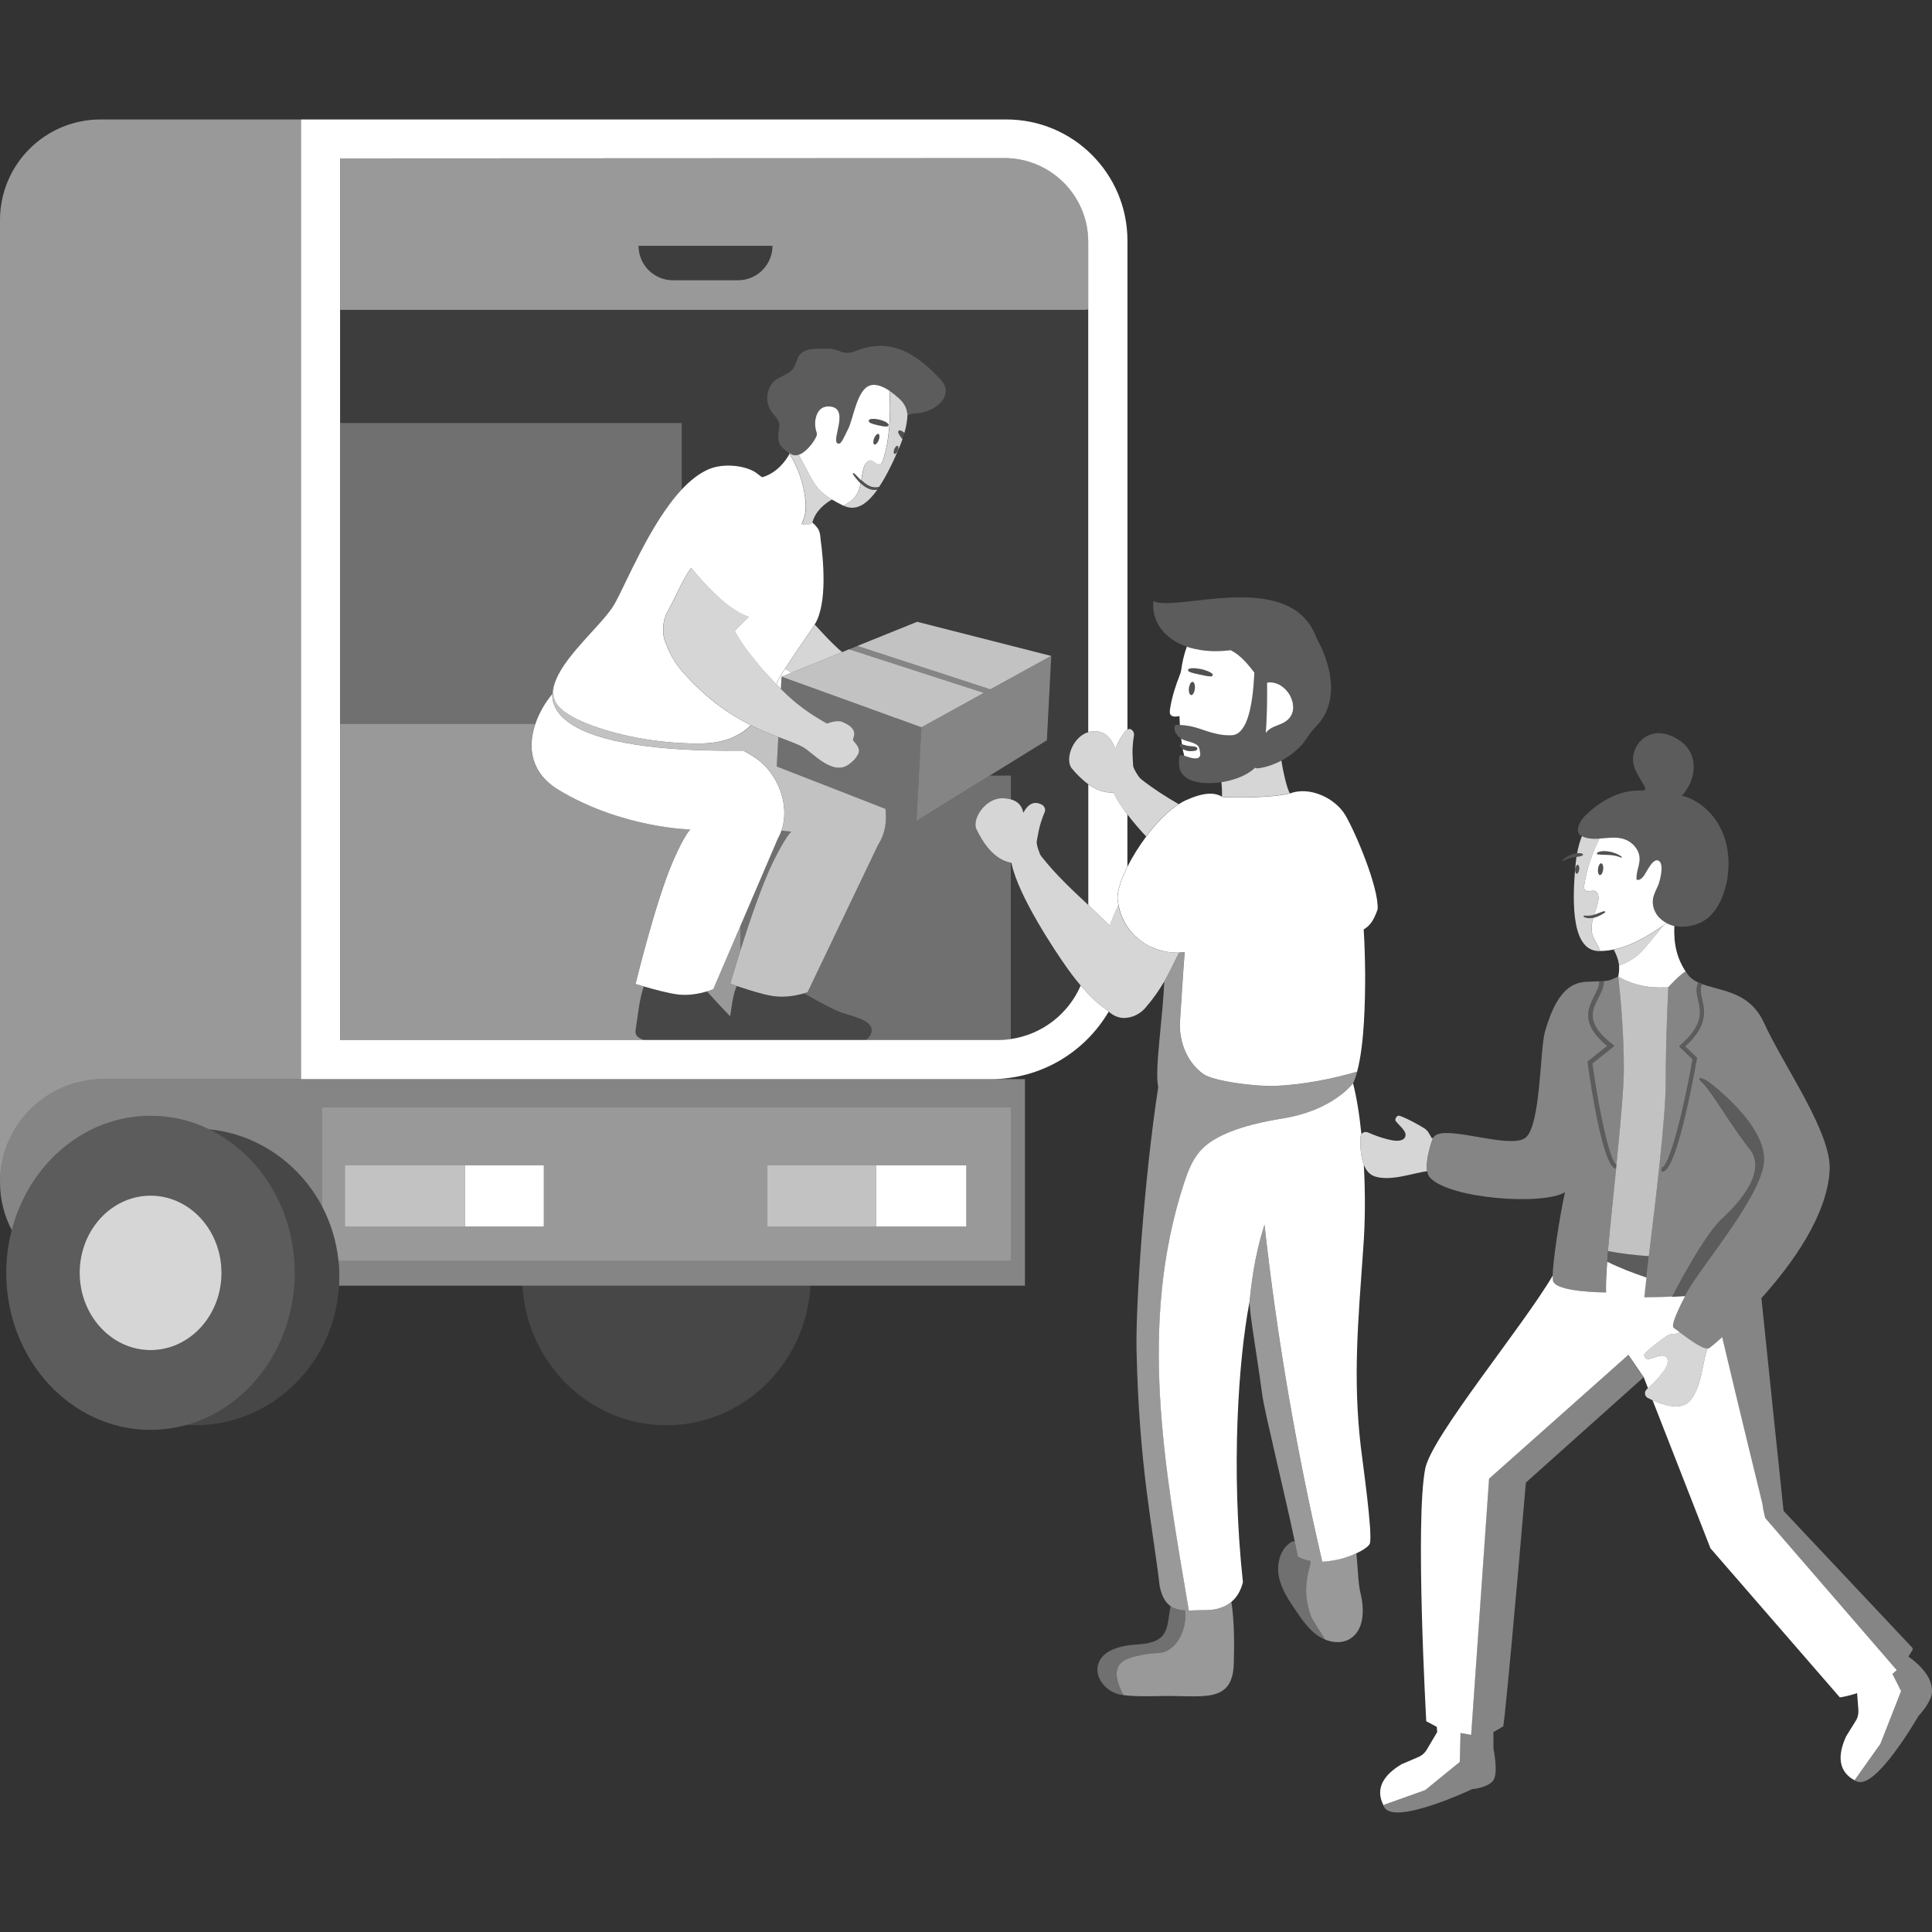 <svg viewBox="0 0 300 300" xmlns="http://www.w3.org/2000/svg"><rect x="0" y="0" width="300" height="300" fill="#333333" stroke="none"/><g fill="#fff"><path d="m 125.85 199.64 c -.68 12.08 -10.43 21.67 -22.36 21.67 s -21.67 -9.59 -22.36 -21.67 h 44.71 z" opacity=".1"/><path d="m 175.07 37.37 v 75.91 c -.17 .09 -.33 .25 -.45 .39 -.26 .33 -.49 .71 -.71 1.1 -.02 .03 -.04 .07 -.06 .1 -.1 .19 -.19 .39 -.29 .59 -.02 .04 -.04 .08 -.05 .11 -.1 .23 -.19 .45 -.29 .67 -.07 .2 -.81 -3.34 -4.07 -2.6 -.06 .01 -.12 .03 -.17 .05 v -76.13 c 0 -7.19 -5.83 -13.01 -13.01 -13.01 l -103.16 .05 v 136.89 h 102.1 c .7 0 1.37 -.05 2.03 -.15 4.89 -.69 8.97 -3.92 10.87 -8.3 1.15 1.34 2.63 2.86 4.12 3.82 .07 .07 .14 .15 .23 .21 v .01 c -3.68 6.28 -10.49 10.49 -18.29 10.49 h -107.13 v -149.02 h 109.53 c 10.39 0 18.8 8.43 18.8 18.81 z"/><path d="m 175.07 134.54 c -1.14 2.28 -1.77 4.35 -1.48 5.52 .02 .17 .05 .34 .08 .5 -.47 .95 -.93 2.02 -1.36 3.16 -.85 -.85 -1.68 -1.62 -2.38 -2.3 -.32 -.3 -.62 -.59 -.94 -.89 v -18.75 c 1.12 .81 2.43 1.37 3.85 1.28 .04 0 .06 .04 .09 .06 .48 1.03 1.24 2.17 2.13 3.35 v 8.08 z"/><path d="m 166.43 119.32 c .66 .8 1.54 1.73 2.56 2.45 v 18.75 c -2.5 -2.35 -4.95 -4.6 -7.21 -7.46 -.09 -.12 -.18 -.26 -.27 -.4 -.18 -.52 -.48 -1.14 -.53 -1.93 .19 -.95 .3 -2.4 1.26 -4.66 .16 -.39 -.04 -.88 -.4 -1.09 -1.77 -1.04 -2.72 .87 -2.91 1.2 -.1 .14 .01 -1.51 -1.97 -2.06 v -3.69 h -3.27 l 8.87 -5.49 .68 -13.1 -.03 .01 -20.81 -5.3 -9.27 3.75 -.87 .36 -.41 .16 h -.01 l -1.07 .44 c -.03 -.02 -.06 -.04 -.09 -.07 -1.56 -1.34 -2.77 -2.69 -4.16 -4.2 2.05 -3.21 1.34 -10.24 .94 -13.17 -.02 -.46 -.08 -.86 -.18 -1.19 -.01 -.03 -.02 -.06 -.03 -.1 -.06 -.17 -.13 -.33 -.21 -.45 -.54 -.74 -.84 -.89 -.86 -.91 h -.01 l -.04 .04 c .01 -.04 .02 -.07 .02 -.1 .49 -1.86 2.06 -3 3.05 -3.56 .47 .28 1 .57 1.63 .88 .01 .01 .03 .01 .04 .02 .05 .03 .1 .04 .15 .06 0 0 -.01 0 -.01 .01 1.87 .9 3.6 -.21 5.21 -2.49 .1 -.13 .2 -.29 .3 -.44 1.14 -1.71 2.23 -3.96 3.28 -6.48 .12 -.31 .23 -.61 .34 -.91 .11 -.34 .21 -.66 .31 -.98 .29 -1 .44 -1.94 .48 -2.82 0 .01 .01 .03 .01 .04 .46 -.16 .78 -.26 .92 -.26 3.72 -.16 6.31 -2.95 4.28 -5.2 -4.94 -5.46 -9.01 -6.19 -13.23 -4.55 -2.32 .9 -2.27 -.46 -4.8 -.33 -1.54 .06 -3.03 -.23 -4.12 1.16 -.95 2.6 -.91 2.23 -3.37 3.55 -1.57 1.06 -1.96 3.44 -.83 5.06 .45 .63 1.12 1.21 1.23 1.95 -.04 1.21 -.57 2.59 .45 3.63 .13 .13 .35 .31 .6 .5 .14 .1 .29 .2 .44 .32 .04 .06 .08 .13 .11 .19 -.64 1.13 -2 2.98 -4.26 3.63 l -.41 -.3 c -.32 -.24 -.59 -.44 -.59 -.45 -1.61 -1.06 -4.94 -1.51 -7.32 -.49 -1.47 .63 -2.87 1.75 -4.18 3.16 v -10.35 h -53.04 v -17.58 h 115.66 c .28 0 .51 -.06 .51 -.13 v 65.71 c -2.43 .71 -3.7 4.25 -2.56 5.63 z" opacity=".05"/><path d="m 122.91 104.45 l -1.56 .63 v .02 l -.1 1.88 c -.24 -.24 -.46 -.47 -.69 -.72 .09 -.21 .18 -.43 .28 -.64 .17 -.35 .57 -.98 1.06 -1.77 .28 .17 .55 .33 .82 .48 .07 .04 .14 .08 .2 .11 z"/><path d="m 167.83 153.03 c -1.9 4.38 -5.98 7.61 -10.87 8.3 v -27.39 c .01 0 .03 .01 .04 .01 .04 0 .05 .05 .08 .08 1.03 5.1 6.9 13.83 8.59 16.21 .17 .25 1 1.42 2.15 2.79 z" opacity=".05"/><path d="m 155.98 24.55 l -103.16 .05 v 23.51 h 115.66 c .28 0 .51 -.06 .51 -.13 v -10.42 c 0 -7.19 -5.83 -13.01 -13.01 -13.01 z m -41.38 18.97 h -10.1 c -1.48 0 -2.82 -.6 -3.79 -1.57 -.96 -.97 -1.56 -2.3 -1.56 -3.78 h 20.8 c 0 2.95 -2.4 5.35 -5.35 5.35 z" opacity=".5"/><path d="m 46.74 18.55 v 149.01 h -30.71 c -8.72 .01 -15.79 6.95 -16.02 15.61 -.01 -.11 -.01 -.23 -.01 -.34 v -148.66 c 0 -8.62 6.99 -15.62 15.61 -15.62 z" opacity=".5"/><path d="m 151.66 128.82 c .95 1.94 2.64 4.63 5.3 5.13 v 27.39 c -.66 .1 -1.34 .15 -2.03 .15 h -20.55 c .33 -.17 .57 -.39 .72 -.66 1.23 -2.28 -2.41 -2.88 -4.43 -3.59 -1.1 -.37 -3.41 -1.61 -5.28 -2.68 -.18 -.1 -.37 -.2 -.55 -.31 .37 -.11 .58 -.19 .58 -.19 l 11 -22.99 c 1.01 -1.61 1.32 -3.55 1.07 -5.48 l 4.83 1.88 11.38 -7.04 h 3.27 v 3.69 c -.36 -.1 -.79 -.16 -1.31 -.17 -2.62 -.03 -4.8 3.23 -3.99 4.87 z" opacity=".3"/><path d="m 122.86 129.13 s -.85 .67 -2.84 4.73 c -1.73 3.54 -3.69 9.36 -5.03 13.6 v -3.77 l 5.8 -13.52 c .23 -.39 .41 -.8 .54 -1.21 .97 .13 1.52 .16 1.52 .16 z" opacity=".3"/><path d="m 107.18 128.8 s -.83 .7 -2.65 4.84 c -2.73 6.2 -5.85 19.15 -5.85 19.15 s .52 .16 1.3 .39 c -.7 1.71 -1.02 5.24 -1.27 6.66 -.15 .87 .2 1.25 1.27 1.65 h -47.16 v -49.09 h 30.3 c -1.24 3.61 -.78 7.61 3.62 10.25 9.87 5.93 20.44 6.14 20.44 6.14 z" opacity=".5"/><path d="m 114.99 147.47 c -.96 3.05 -1.6 5.3 -1.6 5.3 s .4 .14 1.01 .35 c -.12 .24 -.23 .52 -.32 .86 -.3 1 -.49 2.39 -.7 3.83 -1.2 -1.22 -2.73 -2.9 -3.61 -3.87 .6 -.18 .96 -.34 .96 -.34 l 4.25 -9.9 v 3.77 z" opacity=".5"/><path d="m 105.86 65.69 v 10.35 c -4.96 5.32 -8.7 14.81 -10.49 17.88 -1.71 2.93 -7.45 7.66 -9.02 11.68 -.01 .01 -.01 .03 -.02 .04 s -.02 .03 -.03 .05 c -.03 .05 -.07 .12 -.11 .23 -.01 .01 -.01 .02 -.02 .03 -.01 .04 -.03 .08 -.05 .12 -.01 .03 -.02 .05 -.03 .08 -.03 .08 -.07 .17 -.1 .28 -.01 .02 -.01 .04 -.02 .06 -.01 .03 -.02 .05 -.02 .07 -.03 .09 -.05 .18 -.07 .29 -.01 .03 -.02 .06 -.02 .09 -.02 .05 -.03 .09 -.03 .14 -.01 .06 -.03 .13 -.03 .2 -.02 .15 -.04 .3 -.04 .46 -1.09 1.34 -2.05 2.95 -2.63 4.66 h -30.3 v -46.72 h 53.04 z" opacity=".3"/><path d="m 159.15 167.57 v 32.07 h -106.5 c .03 -.45 .04 -.9 .04 -1.36 0 -.84 -.04 -1.67 -.13 -2.48 h 104.4 v -23.9 h -106.93 v 15.47 c -.9 -1.73 -2.01 -3.31 -3.29 -4.73 -3.64 -4.03 -8.64 -6.73 -14.26 -7.28 -2.78 -1.36 -5.86 -2.1 -9.1 -2.1 -9.05 0 -16.84 5.84 -20.38 14.26 -.47 1.12 -.87 2.29 -1.17 3.5 -1.16 -2.22 -1.83 -4.74 -1.83 -7.42 0 -.14 0 -.29 .01 -.43 .22 -8.66 7.3 -15.61 16.01 -15.61 h 143.13 z" opacity=".4"/><path d="m 50.03 171.9 v 15.47 c 1.34 2.55 2.22 5.4 2.53 8.43 h 104.4 v -23.9 z m 34.42 18.55 h -30.9 v -9.49 h 30.9 z m 65.62 0 h -30.91 v -9.49 h 30.91 z" opacity=".5"/><path d="m 72.19 180.96 h 12.26 v 9.49 h -12.26 z"/><path d="m 53.55 180.96 h 18.64 v 9.49 h -18.64 z" opacity=".7"/><path d="m 119.16 180.96 h 16.91 v 9.49 h -16.91 z" opacity=".7"/><path d="m 136.07 180.96 h 13.99 v 9.49 h -13.99 z"/><path d="m 52.69 198.28 c 0 .46 -.01 .91 -.04 1.36 -.69 12.08 -10.43 21.67 -22.36 21.67 -.45 0 -.9 -.01 -1.34 -.04 9.1 -2.54 15.96 -11.14 16.74 -21.63 .06 -.65 .08 -1.32 .08 -1.99 0 -3.16 -.55 -6.17 -1.55 -8.93 -2.15 -5.95 -6.39 -10.77 -11.75 -13.36 5.62 .55 10.62 3.25 14.26 7.28 1.28 1.42 2.39 3 3.29 4.73 1.34 2.55 2.22 5.4 2.53 8.43 .09 .82 .13 1.64 .13 2.48 z" opacity=".1"/><path d="m 44.22 188.72 c -2.15 -5.95 -6.39 -10.77 -11.75 -13.36 -2.78 -1.36 -5.86 -2.1 -9.1 -2.1 -9.05 0 -16.84 5.84 -20.38 14.26 -.47 1.12 -.87 2.29 -1.17 3.5 v .01 c -.55 2.1 -.85 4.32 -.85 6.62 0 13.47 10.03 24.38 22.4 24.38 1.92 0 3.79 -.27 5.58 -.76 9.1 -2.54 15.96 -11.14 16.74 -21.63 .06 -.65 .08 -1.32 .08 -1.99 0 -3.16 -.55 -6.17 -1.55 -8.93 z m -9.99 10.92 c -.87 5.67 -5.39 10 -10.86 10 -5.58 0 -10.19 -4.54 -10.91 -10.4 -.07 -.52 -.1 -1.05 -.1 -1.59 0 -3.54 1.41 -6.73 3.66 -8.93 1.95 -1.9 4.54 -3.06 7.35 -3.06 s 5.4 1.16 7.35 3.06 c 2.25 2.2 3.66 5.38 3.66 8.93 0 .67 -.05 1.34 -.15 1.99 z" opacity=".2"/><path d="m 34.39 197.65 c 0 .67 -.05 1.34 -.15 1.99 -.87 5.67 -5.39 10 -10.86 10 -5.58 0 -10.19 -4.54 -10.91 -10.4 -.07 -.52 -.1 -1.05 -.1 -1.59 0 -3.54 1.41 -6.73 3.66 -8.93 1.95 -1.9 4.54 -3.06 7.35 -3.06 s 5.4 1.16 7.35 3.06 c 2.25 2.2 3.66 5.38 3.66 8.93 z" opacity=".8"/><path d="m 119.95 38.16 c 0 2.95 -2.4 5.35 -5.35 5.35 h -10.1 c -1.48 0 -2.82 -.6 -3.79 -1.57 -.96 -.97 -1.56 -2.3 -1.56 -3.78 z" opacity=".05"/><path d="m 136.41 131.07 l -11 22.99 s -.21 .08 -.58 .19 c -.94 .28 -2.88 .72 -4.87 .41 -1.33 -.2 -3.49 -.87 -4.96 -1.36 -.21 -.07 -.42 -.13 -.59 -.19 -.61 -.2 -1.01 -.35 -1.01 -.35 s .64 -2.25 1.6 -5.3 c 1.34 -4.25 3.3 -10.06 5.03 -13.6 1.99 -4.06 2.84 -4.73 2.84 -4.73 s -.55 -.03 -1.52 -.16 c .96 -2.75 .32 -6.02 -1.36 -8.54 -.78 -1.2 -1.79 -2.22 -2.96 -2.94 -.47 -.29 -1 -.6 -1.57 -.94 h -.45 c -6.88 .07 -12.17 -.29 -16.24 -.92 -5.03 -.77 -8.17 -1.94 -10.1 -3.23 -2.4 -1.58 -2.95 -3.33 -2.9 -4.66 0 -.16 .02 -.31 .04 -.46 0 -.07 .02 -.14 .03 -.2 0 -.05 .01 -.09 .03 -.14 0 -.03 .01 -.06 .02 -.09 .02 -.1 .04 -.19 .07 -.29 0 -.02 .01 -.04 .02 -.07 .01 -.02 .01 -.04 .02 -.06 .03 -.1 .07 -.19 .1 -.28 .01 -.03 .02 -.05 .03 -.08 .02 -.04 .04 -.08 .05 -.12 .01 -.01 .01 -.02 .02 -.03 .04 -.1 .08 -.17 .11 -.23 .01 -.02 .02 -.04 .03 -.05 -.26 .64 -.39 1.27 -.39 1.86 0 .6 .14 1.17 .47 1.71 .67 1.1 2.43 2.23 4.86 3.2 2.09 .85 4.7 1.59 7.53 2.13 3.17 .6 6.62 .95 10 .92 1.34 -.02 2.59 -.17 3.76 -.51 .56 -.16 1.1 -.37 1.62 -.63 .28 -.12 .54 -.27 .81 -.44 .57 -.34 1.11 -.76 1.62 -1.25 1.55 .77 2.98 1.34 4.24 1.81 l -.25 4.58 3.65 1.42 13.23 5.16 c .25 1.93 -.06 3.87 -1.07 5.48 h .01 z" opacity=".7"/><path d="m 135.09 160.83 c -.14 .28 -.39 .49 -.72 .66 h -34.4 c -1.06 -.41 -1.42 -.79 -1.27 -1.65 .25 -1.42 .57 -4.95 1.27 -6.66 1.49 .43 3.91 1.08 5.34 1.25 .83 .09 1.63 .06 2.37 -.04 .83 -.1 1.55 -.29 2.09 -.45 .88 .97 2.41 2.66 3.61 3.87 .2 -1.44 .4 -2.83 .7 -3.83 .09 -.34 .19 -.62 .32 -.86 .17 .06 .38 .12 .59 .19 1.47 .49 3.64 1.15 4.96 1.36 1.99 .31 3.93 -.13 4.87 -.41 .18 .1 .37 .2 .55 .31 1.87 1.06 4.18 2.31 5.28 2.68 2.02 .71 5.66 1.31 4.43 3.59 z" opacity=".1"/><path d="m 121.34 128.97 c -.13 .41 -.32 .82 -.54 1.21 l -5.8 13.52 -4.25 9.9 s -.36 .15 -.96 .34 c -.54 .16 -1.27 .35 -2.09 .45 -.74 .1 -1.54 .13 -2.37 .04 -1.43 -.16 -3.85 -.82 -5.34 -1.25 -.78 -.23 -1.3 -.39 -1.3 -.39 s 3.13 -12.95 5.85 -19.15 c 1.82 -4.15 2.65 -4.84 2.65 -4.84 s -10.57 -.2 -20.44 -6.14 c -4.39 -2.65 -4.85 -6.65 -3.62 -10.25 .57 -1.71 1.53 -3.32 2.63 -4.66 -.05 1.33 .5 3.07 2.9 4.66 1.93 1.29 5.08 2.46 10.1 3.23 4.07 .63 9.36 .99 16.24 .92 h .45 c .57 .34 1.1 .65 1.57 .94 1.17 .73 2.19 1.75 2.96 2.94 1.68 2.52 2.32 5.79 1.36 8.54 z"/><path d="m 130.77 101.26 l -7.86 3.19 c -.06 -.03 -.13 -.07 -.2 -.11 -.27 -.15 -.54 -.31 -.82 -.48 1.7 -2.63 4.62 -6.84 4.64 -6.86 1.39 1.51 2.59 2.86 4.16 4.2 .03 .03 .06 .05 .09 .07 z" opacity=".8"/><path d="m 136.23 76.04 c -1.61 2.28 -3.34 3.39 -5.21 2.49 0 -.01 .01 -.01 .01 -.01 .51 -.36 1.08 -.66 1.52 -1.09 .15 -.16 .29 -.34 .41 -.52 .32 -.49 .52 -1.06 .65 -1.63 .02 -.08 .03 -.15 .04 -.23 .26 .24 .53 .46 .84 .64 .21 .12 .44 .23 .68 .3 .25 .07 .5 .1 .76 .09 .07 0 .14 -.02 .22 -.03 .03 0 .05 0 .08 -.01 z" opacity=".8"/><path d="m 140.88 64.17 c -.11 -.63 -.25 -1.34 -1.22 -2.25 -.5 -.46 -1.01 -.87 -1.53 -1.23 .25 3.33 .03 7.72 -.98 10.66 -.08 .23 -.22 .63 -.5 .68 -.81 .14 -1.11 -1.1 -2 -.3 -.32 .29 -.47 .72 -.58 1.13 -.13 .55 -.21 1.12 -.32 1.69 .3 .29 .61 .54 .95 .75 .38 .23 .8 .37 1.23 .37 .16 0 .34 -.02 .51 -.06 .03 -.01 .05 -.01 .08 -.02 1.14 -1.71 2.23 -3.96 3.28 -6.48 .12 -.31 .23 -.61 .34 -.91 -.02 -.01 -.03 -.03 -.04 -.05 -.07 -.09 -.15 -.18 -.22 -.28 -.14 -.19 -.29 -.41 -.4 -.66 -.06 -.15 .01 -.32 .16 -.37 .07 -.03 .14 -.03 .2 0 .21 .08 .39 .2 .55 .34 .02 .01 .04 .02 .05 .04 .29 -1 .44 -1.94 .48 -2.82 -.01 -.08 -.03 -.16 -.04 -.25 z m -1.39 5.52 c -.02 .08 -.04 .17 -.08 .27 -.04 .11 -.1 .2 -.16 .29 -.12 .17 -.26 .27 -.36 .23 -.15 -.06 -.16 -.39 -.02 -.73 .13 -.35 .37 -.57 .52 -.52 .1 .05 .14 .24 .1 .47 z" opacity=".8"/><path d="m 138.14 60.69 c -1.23 -.82 -2.45 -1.23 -3.4 -.68 -1.75 1 -2.29 5.14 -3.05 6.61 -.54 1.05 -1.02 2.26 -1.4 2.27 -1.68 .06 2.09 -5.77 -1.68 -5.78 -1.02 0 -1.54 .63 -1.82 1.38 -.29 .8 -.29 1.69 -.03 2.52 .03 .1 .06 .21 .08 .32 .12 .51 -1.38 2.78 -2.8 3.29 .01 .01 .01 .02 .02 .04 .36 .76 .78 1.47 1.17 2.21 .83 1.53 1.28 2.59 2.5 3.66 .39 .34 .87 .68 1.46 1.04 .47 .28 1 .57 1.63 .88 .01 .01 .03 .01 .04 .02 .05 .03 .1 .04 .15 .06 .51 -.36 1.08 -.66 1.52 -1.09 .15 -.16 .29 -.34 .41 -.52 .32 -.49 .52 -1.06 .65 -1.63 .02 -.08 .03 -.15 .04 -.23 -.09 -.09 -.19 -.18 -.29 -.29 -.16 -.17 -.32 -.36 -.46 -.54 -.15 -.18 -.29 -.4 -.41 -.56 l -.01 -.01 c -.04 -.05 -.03 -.13 .02 -.17 .05 -.03 .11 -.03 .15 .01 .19 .16 .35 .34 .51 .5 .15 .17 .32 .34 .48 .49 .03 .03 .07 .06 .1 .09 .1 -.56 .18 -1.13 .32 -1.69 .11 -.42 .27 -.85 .58 -1.13 .89 -.81 1.2 .44 2 .3 .28 -.05 .42 -.46 .5 -.68 1.01 -2.94 1.23 -7.33 .98 -10.66 z m -1.7 7.66 c -.17 .45 -.48 .75 -.67 .67 -.2 -.08 -.21 -.51 -.04 -.96 .18 -.45 .48 -.75 .68 -.67 .19 .08 .21 .51 .03 .96 z m 1.43 -2.19 c -.04 .03 -.09 .05 -.13 .06 h -.01 c -.13 .02 -.25 .01 -.37 0 -.11 -.01 -.24 -.02 -.35 -.05 -.23 -.04 -.45 -.08 -.66 -.13 -.22 -.05 -.44 -.11 -.66 -.17 s -.44 -.13 -.65 -.27 h -.01 c -.12 -.08 -.16 -.24 -.09 -.37 .04 -.06 .09 -.1 .15 -.12 .26 -.07 .5 -.08 .75 -.06 .25 .03 .49 .06 .73 .12 .25 .06 .47 .14 .71 .24 .11 .04 .23 .09 .33 .16 s .2 .14 .3 .25 c .09 .09 .09 .26 -.01 .35 z"/><path d="m 139.49 69.69 c -.02 .08 -.04 .17 -.08 .27 -.04 .11 -.1 .2 -.16 .29 -.12 .17 -.26 .27 -.36 .23 -.15 -.06 -.16 -.39 -.02 -.73 .13 -.35 .37 -.57 .52 -.52 .1 .05 .14 .24 .1 .47 z" opacity=".15"/><path d="m 136.44 68.35 c -.17 .45 -.48 .75 -.67 .67 -.2 -.08 -.21 -.51 -.04 -.96 .18 -.45 .48 -.75 .68 -.67 .19 .08 .21 .51 .03 .96 z" opacity=".15"/><path d="m 136.52 75.6 c -.09 .15 -.19 .31 -.3 .44 -.03 .01 -.05 .01 -.08 .01 -.07 .01 -.14 .03 -.22 .03 -.26 .01 -.51 -.02 -.76 -.09 s -.47 -.17 -.68 -.3 c -.31 -.18 -.58 -.41 -.84 -.64 -.09 -.09 -.19 -.18 -.29 -.29 -.16 -.17 -.32 -.36 -.46 -.54 -.15 -.18 -.29 -.4 -.41 -.56 l -.01 -.01 c -.04 -.05 -.03 -.13 .02 -.17 .05 -.03 .11 -.03 .15 .01 .19 .16 .35 .34 .51 .5 .15 .17 .32 .34 .48 .49 .03 .03 .07 .06 .1 .09 .3 .29 .61 .54 .95 .75 .38 .23 .8 .37 1.23 .37 .16 0 .34 -.02 .51 -.06 .03 -.01 .05 -.01 .08 -.02 z" opacity=".15"/><path d="m 137.87 66.17 c -.04 .03 -.09 .05 -.13 .06 h -.01 c -.13 .02 -.25 .01 -.37 0 -.11 -.01 -.24 -.02 -.35 -.05 -.23 -.04 -.45 -.08 -.66 -.13 -.22 -.05 -.44 -.11 -.66 -.17 s -.44 -.13 -.65 -.27 h -.01 c -.12 -.08 -.16 -.24 -.09 -.37 .04 -.06 .09 -.1 .15 -.12 .26 -.07 .5 -.08 .75 -.06 .25 .03 .49 .06 .73 .12 .25 .06 .47 .14 .71 .24 .11 .04 .23 .09 .33 .16 s .2 .14 .3 .25 c .09 .09 .09 .26 -.01 .35 z" opacity=".15"/><path d="m 140.44 67.23 c -.09 .32 -.19 .64 -.31 .98 -.02 -.01 -.03 -.03 -.04 -.05 -.07 -.09 -.15 -.18 -.22 -.28 -.14 -.19 -.29 -.41 -.4 -.66 -.06 -.15 .01 -.32 .16 -.37 .07 -.03 .14 -.03 .2 0 .21 .08 .39 .2 .55 .34 .02 .01 .04 .02 .05 .04 z" opacity=".15"/><path d="m 141.85 64.2 c -.14 0 -.46 .09 -.92 .26 0 -.01 -.01 -.03 -.01 -.04 -.01 -.08 -.03 -.16 -.04 -.25 -.11 -.63 -.25 -1.34 -1.22 -2.25 -.5 -.46 -1.01 -.87 -1.53 -1.23 -1.23 -.82 -2.45 -1.23 -3.4 -.68 -1.75 1 -2.29 5.14 -3.05 6.61 -.54 1.05 -1.02 2.26 -1.4 2.27 -1.68 .06 2.09 -5.77 -1.68 -5.78 -1.02 0 -1.54 .63 -1.82 1.38 -.29 .8 -.29 1.69 -.03 2.52 .03 .1 .06 .21 .08 .32 .12 .51 -1.38 2.78 -2.8 3.29 .01 .01 .01 .02 .02 .04 l -.03 -.04 c -.19 .07 -.39 .1 -.57 .09 -.16 0 -.33 -.04 -.48 -.11 -.06 -.04 -.11 -.07 -.17 -.11 -.04 -.02 -.08 -.05 -.13 -.08 s -.1 -.07 -.16 -.1 c -.15 -.11 -.3 -.22 -.44 -.32 -.26 -.19 -.47 -.37 -.6 -.5 -1.02 -1.03 -.49 -2.42 -.45 -3.63 -.1 -.75 -.78 -1.32 -1.23 -1.95 -1.13 -1.61 -.75 -3.99 .83 -5.06 2.46 -1.33 2.42 -.95 3.37 -3.55 1.08 -1.39 2.57 -1.1 4.12 -1.16 2.53 -.13 2.48 1.23 4.8 .33 4.22 -1.64 8.28 -.92 13.23 4.55 2.03 2.25 -.56 5.04 -4.28 5.2 z" opacity=".2"/><path d="m 129.2 77.56 c -.99 .56 -2.56 1.71 -3.05 3.56 0 .03 -.01 .06 -.02 .1 -.11 .09 -.46 .33 -1.11 .26 -.15 -.01 -.33 -.05 -.52 -.11 .17 -.4 .35 -.8 .46 -1.22 .26 -.99 .2 -2.02 .06 -3.03 -.31 -2.13 -1.01 -4.21 -2.07 -6.08 -.1 -.18 -.21 -.37 -.32 -.55 -.03 -.06 -.07 -.13 -.11 -.19 .06 .03 .11 .07 .16 .1 s .09 .06 .13 .08 c .06 .04 .11 .07 .17 .11 .15 .07 .32 .11 .48 .11 .18 .01 .38 -.02 .57 -.09 l .03 .04 c .36 .76 .78 1.47 1.17 2.21 .83 1.53 1.28 2.59 2.5 3.66 .39 .34 .87 .68 1.46 1.04 z" opacity=".8"/><path d="m 126.52 96.99 c -.02 .02 -2.94 4.24 -4.64 6.86 -.49 .79 -.89 1.42 -1.06 1.77 -.09 .21 -.18 .43 -.28 .64 -.55 -.58 -1.1 -1.19 -1.68 -1.82 l -.5 -.54 -.02 -.02 -.01 -.02 c -.03 -.03 -.07 -.08 -.13 -.15 l -.01 -.01 c -.07 -.09 -.17 -.21 -.29 -.35 l -.02 -.03 c -.03 -.04 -.07 -.08 -.1 -.13 h -.01 c -.11 -.14 -.23 -.29 -.35 -.44 -.45 -.55 -.97 -1.2 -1.34 -1.67 -.17 -.23 -.31 -.41 -.39 -.52 s -.14 -.21 -.21 -.33 c -.5 -.73 -.96 -1.47 -1.39 -2.23 .09 -.1 .19 -.21 .31 -.32 .47 -.51 .96 -1 1.47 -1.48 .13 -.13 .28 -.26 .42 -.39 -1.84 -.64 -3.75 -2.12 -5.37 -3.69 -1.53 -1.47 -2.83 -3.01 -3.59 -3.96 -.54 .75 -1.02 1.59 -1.48 2.47 -.06 .1 -.11 .21 -.17 .33 -.5 .99 -.96 1.98 -1.41 2.85 -.2 .35 -.39 .69 -.53 1.03 -.16 .27 -.3 .54 -.41 .85 -.27 .69 -.37 1.44 -.35 2.17 -.01 .86 .17 1.62 .51 2.27 l .03 .08 c .49 1.34 1.21 2.59 2.12 3.69 .07 .08 .13 .15 .2 .24 .05 .05 .1 .11 .14 .16 .24 .26 .46 .51 .68 .76 2.9 3.16 5.76 5.25 8.36 6.72 .53 .31 1.06 .58 1.57 .84 -.51 .49 -1.05 .91 -1.62 1.25 -.27 .17 -.53 .32 -.81 .44 -.52 .27 -1.06 .47 -1.62 .63 -1.16 .34 -2.42 .49 -3.76 .51 -3.38 .03 -6.83 -.32 -10 -.92 -2.83 -.54 -5.43 -1.29 -7.53 -2.13 -2.43 -.97 -4.19 -2.09 -4.86 -3.2 -.33 -.53 -.47 -1.1 -.47 -1.71 0 -.59 .13 -1.22 .39 -1.86 .01 -.01 .01 -.03 .02 -.04 1.57 -4.02 7.31 -8.75 9.02 -11.68 1.79 -3.07 5.53 -12.56 10.49 -17.88 1.31 -1.41 2.71 -2.52 4.18 -3.16 2.38 -1.02 5.71 -.57 7.32 .49 0 .01 .28 .21 .59 .45 l .41 .3 c 2.26 -.64 3.62 -2.49 4.26 -3.63 .1 .18 .21 .37 .32 .55 1.06 1.87 1.77 3.94 2.07 6.08 .14 1.01 .19 2.04 -.06 3.03 -.11 .42 -.29 .82 -.46 1.22 .19 .06 .37 .1 .52 .11 .65 .07 1 -.16 1.11 -.26 l .04 -.04 h .01 c .02 .02 .32 .17 .86 .91 .08 .12 .15 .28 .21 .45 .01 .04 .02 .07 .03 .1 .1 .33 .16 .73 .18 1.19 .4 2.92 1.11 9.96 -.94 13.17 z"/><path d="m 143.08 112.93 l -.4 7.51 -.37 7.04 -4.83 -1.88 -13.23 -5.16 -3.65 -1.42 .25 -4.58 c .19 .07 .39 .14 .57 .22 1.69 .63 3.02 1.1 3.83 1.74 .47 .37 1.05 .86 1.69 1.34 .77 .58 1.62 1.12 2.48 1.36 h .01 c .82 .24 1.64 .17 2.41 -.41 .35 -.27 .62 -.51 .84 -.74 .22 -.25 .38 -.48 .48 -.7 .02 -.02 .03 -.05 .04 -.08 .48 -1.09 -.49 -1.76 -.75 -2.2 -.22 -.36 1.23 -1.69 -1.71 -2.88 -.71 -.29 -1.73 .02 -2.37 .26 -1.45 -.82 -2.64 -1.58 -3.67 -2.34 -.61 -.46 -1.18 -.91 -1.7 -1.36 -.63 -.55 -1.22 -1.1 -1.78 -1.67 l .1 -1.88 v -.02 l 12.31 4.44 5.42 1.96 h .01 l 3.99 1.44 z" opacity=".3"/><path d="m 163.24 101.84 l -.68 13.11 -8.87 5.48 -11.38 7.04 .37 -7.04 .4 -7.5 9.69 -5.34 -20.92 -6.77 .41 -.16 .87 -.36 20.64 6.74 9.44 -5.19 z" opacity=".4"/><path d="m 152.77 107.59 l -9.69 5.34 -3.99 -1.44 h -.02 l -5.42 -1.97 -12.3 -4.44 1.56 -.63 7.86 -3.19 1.07 -.44 h .01 z" opacity=".7"/><path d="m 163.21 101.85 l -9.44 5.19 -20.64 -6.74 9.28 -3.75 z" opacity=".7"/><path d="m 133.2 117.16 c -.01 .03 -.02 .06 -.04 .08 -.1 .22 -.26 .45 -.48 .7 -.21 .23 -.49 .47 -.84 .74 -.77 .58 -1.59 .64 -2.41 .41 h -.01 c -.86 -.24 -1.72 -.78 -2.48 -1.36 -.63 -.48 -1.22 -.97 -1.69 -1.34 -.81 -.63 -2.15 -1.1 -3.83 -1.74 -.18 -.07 -.38 -.14 -.57 -.22 -1.26 -.47 -2.69 -1.04 -4.24 -1.81 -.51 -.26 -1.04 -.53 -1.57 -.84 -2.59 -1.47 -5.45 -3.56 -8.36 -6.72 -.22 -.25 -.45 -.5 -.68 -.76 -.04 -.05 -.09 -.11 -.14 -.16 -.07 -.08 -.13 -.15 -.2 -.24 -.92 -1.09 -1.63 -2.35 -2.12 -3.69 l -.03 -.08 c -.34 -.64 -.52 -1.41 -.51 -2.27 -.02 -.74 .08 -1.48 .35 -2.17 .11 -.31 .25 -.58 .41 -.85 .14 -.34 .33 -.68 .53 -1.03 .45 -.87 .91 -1.86 1.41 -2.85 .06 -.11 .11 -.23 .17 -.33 .46 -.88 .94 -1.73 1.48 -2.47 .76 .95 2.05 2.49 3.59 3.96 1.62 1.56 3.53 3.04 5.37 3.69 -.14 .13 -.29 .26 -.42 .39 -.51 .48 -1 .97 -1.47 1.48 -.11 .1 -.21 .21 -.31 .32 .43 .76 .89 1.5 1.39 2.23 .07 .11 .13 .21 .21 .33 s .21 .3 .39 .52 c .37 .47 .89 1.11 1.34 1.67 .12 .15 .24 .3 .35 .44 h .01 c .03 .05 .07 .09 .1 .13 l .02 .03 c .11 .13 .21 .26 .29 .35 l .01 .01 c .06 .07 .1 .12 .13 .15 l .01 .02 .02 .02 .5 .54 c .57 .63 1.12 1.24 1.68 1.82 .24 .25 .46 .48 .69 .72 .56 .56 1.14 1.11 1.78 1.67 .52 .45 1.08 .9 1.7 1.36 1.03 .76 2.22 1.52 3.67 2.34 .64 -.24 1.67 -.54 2.37 -.26 2.93 1.2 1.48 2.52 1.71 2.88 .26 .44 1.23 1.1 .75 2.2 z" opacity=".8"/><path d="m 258.31 143.69 c -.5 .66 -1.03 1.28 -1.56 1.92 -1.64 1.99 -2.39 3.22 -5.33 4.32 v .04 c -.11 -.97 -.47 -1.84 -.84 -2.51 2.5 -.51 5.04 -1.89 7.73 -3.77 z" opacity=".8"/><path d="m 257.68 142.53 c -.73 -.77 -1.15 -1.85 -1.01 -2.89 .11 -.76 .49 -1.43 .79 -2.12 .31 -.72 .91 -3.07 .25 -3.75 -.91 -.93 -2.06 1.71 -2.46 2.23 -.28 .37 -.7 .76 -1.12 .59 -.12 -1.12 .52 -2.22 .47 -3.35 -.04 -1.11 -.81 -2.12 -1.79 -2.67 -.97 -.53 -2.01 -.55 -3.05 -.47 -.47 .03 -.94 .08 -1.4 .11 -1.14 2.24 -1.94 4.65 -2.34 7.13 -.04 .24 -.11 .69 .11 .87 .69 .53 1.58 -.46 2 .72 .15 .42 .08 .89 -.03 1.33 -.14 .6 -.36 1.17 -.55 1.77 .26 -.07 .49 -.16 .75 -.27 .25 -.1 .5 -.21 .81 -.26 .07 -.01 .13 .04 .14 .11 .01 .05 -.02 .1 -.06 .12 l -.01 .01 c -.44 .26 -.94 .55 -1.49 .72 -.09 .02 -.18 .04 -.28 .06 h -.01 c -.01 .05 -.03 .1 -.04 .15 -.16 .59 -.27 1.22 -.2 1.83 .01 .23 .05 .45 .12 .67 .27 .88 .93 1.64 1.16 2.5 .72 0 1.43 -.08 2.14 -.23 2.5 -.51 5.04 -1.89 7.73 -3.77 .14 -.1 .29 -.2 .44 -.31 .01 -.01 .03 -.02 .04 -.03 -.4 -.2 -.78 -.47 -1.1 -.82 z m -8.74 -7.51 c -.06 .5 -.29 .88 -.51 .86 -.21 -.02 -.35 -.45 -.29 -.95 .05 -.5 .28 -.89 .5 -.87 .22 .03 .36 .46 .3 .96 z m 2.88 -1.89 c -.02 .03 -.07 .04 -.1 .03 -.57 -.24 -1.17 -.36 -1.79 -.4 -.3 -.01 -.6 -.02 -.9 -.03 -.31 -.01 -.6 -.01 -.92 -.06 -.09 -.01 -.15 -.09 -.13 -.18 0 -.05 .04 -.1 .08 -.12 .31 -.15 .64 -.2 .97 -.21 .33 0 .65 .03 .98 .1 .63 .14 1.27 .37 1.79 .76 .04 .03 .05 .08 .02 .12 z"/><path d="m 244.93 133.06 l -.14 .03 .14 -.02 c .13 -.03 .26 -.05 .38 -.08 -.12 .03 -.25 .05 -.38 .07 z"/><path d="m 247.27 145.18 c -.07 -.23 -.11 -.45 -.12 -.67 -.06 -.61 .04 -1.24 .2 -1.83 .01 -.05 .03 -.1 .04 -.15 -.49 .09 -1 .08 -1.44 -.15 -.05 -.03 -.07 -.09 -.04 -.15 .02 -.04 .06 -.06 .1 -.06 h .01 c .27 .01 .52 .03 .78 .01 .25 -.01 .5 -.07 .75 -.14 .19 -.59 .41 -1.16 .55 -1.77 .11 -.44 .18 -.91 .03 -1.33 -.42 -1.17 -1.32 -.18 -2 -.72 -.22 -.17 -.15 -.63 -.11 -.87 .4 -2.48 1.2 -4.89 2.34 -7.13 -.94 .06 -1.86 .03 -2.72 -.38 -.32 .79 -.56 1.67 -.75 2.65 .27 -.03 .53 -.02 .8 .07 .09 .03 .13 .12 .1 .2 0 .01 -.01 .03 -.02 .04 s -.01 .02 -.02 .03 c -.02 .02 -.03 .03 -.05 .03 h -.01 c -.13 .05 -.26 .09 -.38 .12 s -.25 .05 -.38 .08 l -.14 .02 c -.04 .29 -.08 .59 -.11 .9 -.71 7.12 -.38 13.64 3.57 13.7 h .19 c -.24 -.86 -.9 -1.62 -1.16 -2.5 z m -2.05 -10.16 c -.05 .38 -.22 .67 -.39 .65 s -.28 -.35 -.22 -.73 c .04 -.39 .21 -.67 .38 -.66 .17 .02 .28 .35 .23 .74 z" opacity=".8"/><path d="m 245.21 135.02 c -.05 .38 -.22 .67 -.39 .65 s -.28 -.35 -.22 -.73 c .04 -.39 .21 -.67 .38 -.66 .17 .02 .28 .35 .23 .74 z" opacity=".15"/><path d="m 248.94 135.03 c -.06 .5 -.29 .88 -.51 .86 -.21 -.02 -.35 -.45 -.29 -.95 .05 -.5 .28 -.89 .5 -.87 .22 .03 .36 .46 .3 .96 z" opacity=".15"/><path d="m 249.24 141.61 c .01 .05 -.02 .1 -.06 .12 l -.01 .01 c -.44 .26 -.94 .55 -1.49 .72 -.09 .02 -.18 .04 -.28 .06 h -.01 c -.49 .09 -1 .08 -1.44 -.15 -.05 -.03 -.07 -.09 -.04 -.15 .02 -.04 .06 -.06 .1 -.06 h .01 c .27 .01 .52 .03 .78 .01 .25 -.01 .5 -.07 .75 -.14 .26 -.07 .49 -.16 .75 -.27 .25 -.1 .5 -.21 .81 -.26 .07 -.01 .13 .04 .14 .11 z" opacity=".15"/><path d="m 251.82 133.14 c -.02 .03 -.07 .04 -.1 .03 -.57 -.24 -1.17 -.36 -1.79 -.4 -.3 -.01 -.6 -.02 -.9 -.03 -.31 -.01 -.6 -.01 -.92 -.06 -.09 -.01 -.15 -.09 -.13 -.18 0 -.05 .04 -.1 .08 -.12 .31 -.15 .64 -.2 .97 -.21 .33 0 .65 .03 .98 .1 .63 .14 1.27 .37 1.79 .76 .04 .03 .05 .08 .02 .12 z" opacity=".15"/><path d="m 245.78 132.76 c 0 .01 -.01 .03 -.02 .04 s -.01 .02 -.02 .03 c -.02 .02 -.03 .03 -.05 .03 h -.01 c -.13 .05 -.26 .09 -.38 .12 s -.25 .05 -.38 .07 l -.14 .03 -.6 .1 c -.5 .09 -.99 .27 -1.47 .5 -.04 .01 -.09 0 -.11 -.04 s -.01 -.08 .02 -.1 c .4 -.38 .9 -.65 1.42 -.86 .26 -.1 .53 -.17 .81 -.2 h .04 c .27 -.03 .53 -.02 .8 .07 .09 .03 .13 .12 .1 .2 z" opacity=".15"/><path d="m 245.3 132.98 c -.12 .03 -.25 .05 -.38 .08 l -.14 .02 .14 -.03 c .13 -.02 .26 -.04 .38 -.07 z"/><path d="m 267.98 137.52 c -.58 2.5 -1.96 5.06 -4.37 5.93 -1.03 .39 -2.19 .55 -3.27 .39 -.11 -.01 -.22 -.03 -.33 -.05 -.07 -.02 -.14 -.03 -.21 -.05 -.21 -.06 -.44 -.12 -.64 -.23 -.01 0 -.01 0 -.02 -.01 -.01 0 -.02 0 -.03 -.01 -.11 -.04 -.21 -.09 -.32 -.14 -.4 -.2 -.78 -.47 -1.1 -.82 -.73 -.77 -1.15 -1.85 -1.01 -2.89 .11 -.76 .49 -1.43 .79 -2.12 .31 -.72 .91 -3.07 .25 -3.75 -.91 -.93 -2.06 1.71 -2.46 2.23 -.28 .37 -.7 .76 -1.12 .59 -.12 -1.12 .52 -2.22 .47 -3.35 -.04 -1.11 -.81 -2.12 -1.79 -2.67 -.97 -.53 -2.01 -.55 -3.05 -.47 -.47 .03 -.94 .08 -1.4 .11 -.94 .06 -1.86 .03 -2.72 -.38 -.02 -.01 -.03 -.01 -.05 -.02 -.16 -.08 -.33 -.18 -.43 -.34 -.14 -.19 -.16 -.45 -.15 -.69 .08 -1.03 .83 -1.87 1.58 -2.56 2.27 -2.07 5.21 -3.62 8.27 -3.46 .26 .01 .62 -.05 .62 -.32 0 -.07 -.04 -.13 -.07 -.2 -.99 -1.95 -2.46 -3.38 -1.58 -5.75 .47 -1.27 1.59 -2.3 2.92 -2.56 1.15 -.24 2.36 .08 3.39 .64 .86 .47 1.64 1.12 2.17 1.97 1.33 2.17 .59 5.15 -1.15 7 2.78 .73 5.07 2.91 6.23 5.54 1.15 2.64 1.26 5.66 .6 8.45 z" opacity=".2"/><path d="m 291.97 270.81 l -3.95 5.56 .09 .14 c -2.76 -1.39 -2.77 -4.01 -1.44 -6.9 l 1.48 -2.38 c .32 -.5 .46 -1.09 .42 -1.7 l -.2 -2.62 c -1.56 .52 -2.68 .66 -2.68 .66 l -20.09 -23.15 -8.99 -23 c 1.77 .8 4.38 1.6 5.73 .18 1.92 -2.03 2.02 -6.25 2.8 -8.21 .09 0 .16 -.01 .23 -.05 .16 -.1 .93 -.71 2.05 -1.72 2.57 10.91 6.25 25.89 6.25 25.89 .09 .74 .24 1.47 .43 2.2 l 20.43 23.63 c -.22 .2 -.45 .41 -.67 .59 l 1.34 2.66 -3.22 8.21 z"/><path d="m 299.77 263.68 c -.52 1.37 -1.89 2.8 -1.89 2.8 s -6.58 11.5 -9.55 10.14 c -.08 -.04 -.15 -.08 -.23 -.11 l -.09 -.14 3.95 -5.56 3.22 -8.21 -1.34 -2.66 c .23 -.18 .45 -.39 .67 -.59 l -20.43 -23.63 c -.19 -.73 -.34 -1.46 -.43 -2.2 0 0 -3.68 -14.98 -6.25 -25.89 -1.12 1.01 -1.89 1.61 -2.05 1.72 -.06 .04 -.13 .05 -.23 .05 -.89 .03 -3.12 -1.62 -4.39 -2.58 -.39 -.29 -.69 -.52 -.84 -.61 -.13 -.09 -.16 -.32 -.09 -.66 .03 -.12 .06 -.26 .1 -.4 .05 -.14 .1 -.31 .16 -.48 .12 -.33 .28 -.69 .47 -1.11 .05 -.12 .11 -.26 .17 -.39 0 -.01 .01 -.02 .02 -.03 .15 -.34 .33 -.68 .51 -1.06 .12 -.26 .26 -.52 .4 -.79 .01 -.02 .02 -.03 .03 -.05 h -.01 c 1.77 -3.8 11.51 -14.81 12.25 -20.58 .75 -5.79 -8.46 -12.6 -8.46 -12.6 -.89 -.72 -2.27 -1.03 -1.14 0 1.44 1.31 4.61 6.9 7.37 10.31 2.77 3.4 -1.41 8.24 -4.3 10.88 -2.79 2.54 -7.39 11.47 -7.73 12.12 -2.37 .12 -4.35 .12 -4.35 .12 .06 -.68 .17 -1.75 .33 -3.07 .12 -.98 .26 -2.1 .4 -3.34 1 -8.33 2.62 -21.5 2.62 -26.95 0 -7.36 .41 -14.82 .41 -14.82 s 1.68 -1.87 2.69 -2.44 c .01 -.01 .03 -.02 .04 -.03 .42 .81 1.08 1.33 1.91 1.71 -.16 .39 -.24 .77 -.24 1.14 0 .52 .12 1.04 .25 1.58 .4 1.79 .85 3.81 -2.7 6.93 l -.27 .25 2.09 2.01 c -1.61 9.23 -3.78 16.89 -4.76 16.78 l -.08 .66 c .04 0 .09 .01 .14 .01 .55 0 1.67 -.61 3.6 -8.78 1.01 -4.3 1.78 -8.68 1.79 -8.72 l .03 -.17 -1.83 -1.78 c 3.54 -3.24 3.03 -5.51 2.63 -7.33 -.19 -.86 -.36 -1.6 -.04 -2.31 l -.4 -.17 c 2.96 1.27 7.71 1.09 10.01 6.17 3.04 6.69 10.52 17.04 10.2 22.9 -.39 6.96 -5.71 14.43 -10.6 19.86 1.04 10.22 3.44 33.03 3.44 33.03 l 20.04 21.3 c .01 .03 .01 .06 .01 .09 0 .04 -.01 .09 -.02 .13 -.01 0 -.01 0 0 .01 -.06 .13 -.15 .25 -.21 .39 l -.06 .12 c -.06 .09 -.13 .2 -.22 .34 -.05 .08 -.1 .16 -.15 .24 1.17 .83 4.57 3.5 3.43 6.5 z" opacity=".4"/><path d="m 261.75 150.85 c -1.01 .57 -2.69 2.44 -2.69 2.44 l -.34 .04 c -1.6 .04 -2.78 -.06 -3.64 -.25 -2.53 -.53 -3.76 -1.42 -3.8 -1.45 .12 -.54 .16 -1.07 .13 -1.59 0 -.02 0 -.03 -.01 -.05 v -.06 c 2.94 -1.1 3.69 -2.33 5.33 -4.32 .53 -.64 1.06 -1.26 1.56 -1.92 .14 -.1 .29 -.2 .44 -.31 .01 -.01 .03 -.02 .04 -.03 .1 .05 .2 .1 .32 .14 .01 .01 .02 .01 .03 .01 .01 .01 .01 .01 .02 .01 .2 .1 .43 .16 .64 .23 .07 .02 .14 .03 .21 .05 -.12 2.96 .45 5.03 1.74 7.06 z"/><path d="m 261.65 201.28 c -.14 .27 -.28 .53 -.4 .79 -.19 .38 -.37 .73 -.51 1.06 -.01 .01 -.02 .02 -.02 .03 -.06 .13 -.12 .27 -.17 .39 -.19 .42 -.35 .79 -.47 1.11 -.06 .17 -.12 .33 -.16 .48 -.04 .14 -.07 .28 -.1 .4 -.07 .35 -.04 .57 .09 .66 .15 .09 .45 .33 .84 .61 -.05 .08 -.1 .16 -.15 .25 -.67 .1 -1.22 .01 -1.86 .43 -.68 .45 -2.95 2.15 -3.4 2.8 -.18 .27 .25 .86 .55 .79 .79 -.2 1.73 -.67 2.39 -.57 .41 .06 .72 .45 .69 .89 -.04 .73 -.57 1.44 -1.15 2.17 -.59 .75 -1.33 1.46 -1.92 2 l -.66 -1.71 -2.38 -3.48 -21.64 19.24 -2.78 39.78 -1.65 -.29 -.12 4.49 -5.36 4.37 -6.42 2.29 -.01 .17 c -1.46 -2.72 .03 -4.86 2.77 -6.49 l 2.58 -1.1 c .55 -.23 1.01 -.63 1.31 -1.14 l 1.63 -2.75 -.07 -.81 -1.63 -.86 s -1.76 -31.19 -.16 -39.24 c .99 -4.99 15.17 -22.07 19.8 -29.97 -.01 .34 0 .6 .03 .78 .3 1.84 8.25 1.84 8.25 1.84 -.06 -.94 .02 -2.63 .18 -4.77 1.88 .95 4 1.75 6.09 2.46 -.15 1.33 -.27 2.39 -.33 3.07 0 0 1.98 0 4.35 -.12 -.01 .03 -.02 .05 -.02 .05 l 2.01 -.12 z"/><path d="m 261.69 201.23 c -.01 .02 -.02 .03 -.03 .05 .01 -.02 .02 -.04 .02 -.05 z"/><path d="m 296.99 256.11 c -.04 .13 -.13 .26 -.21 .39 .06 -.14 .15 -.26 .21 -.39 z"/><path d="m 233.54 267.16 c 0 -.01 .01 -.02 .01 -.03 -.01 .02 -.01 .04 -.01 .06 z"/><path d="m 233.68 265.95 c -.01 .02 -.01 .03 0 .04 -.01 .09 -.02 .18 -.03 .27 0 -.08 .01 -.16 .02 -.26 0 -.02 .01 -.03 .01 -.05 z"/><path d="m 256.04 195.06 c -.14 1.24 -.28 2.36 -.4 3.34 -2.08 -.72 -4.21 -1.51 -6.09 -2.46 .04 -.53 .08 -1.08 .13 -1.67 1.93 .37 4.15 .62 6.35 .79 z" opacity=".2"/><path d="m 255.22 213.86 l -18.28 16.35 s -2.27 26.53 -3.22 35.35 c -.02 .13 -.03 .27 -.04 .39 0 .02 -.01 .03 -.01 .05 -.01 .09 -.02 .17 -.02 .26 -.01 .02 -.01 .04 -.01 .06 -.02 .16 -.04 .33 -.05 .47 -.02 .11 -.03 .21 -.04 .31 0 .02 0 .04 -.01 .06 v .03 c 0 .03 -.01 .06 -.01 .09 -.01 .04 -.01 .08 -.02 .11 v .03 c -.01 .07 -.01 .13 -.02 .18 -.01 .02 -.01 .04 -.01 .05 v .03 c -.01 .07 -.02 .14 -.03 .2 -.01 .07 -.02 .14 -.03 .19 l -1.52 .89 v 2.58 s .87 3.99 -.13 5.06 c -1 1.06 -3.15 1.21 -3.15 1.21 s -11.98 5.66 -13.65 2.84 c -.04 -.07 -.07 -.14 -.11 -.21 l .01 -.17 6.42 -2.29 5.36 -4.37 .12 -4.49 1.65 .29 2.78 -39.78 21.64 -19.24 2.38 3.48 z" opacity=".4"/><path d="m 233.51 267.39 c .01 -.03 .01 -.07 .02 -.11 -.02 .11 -.03 .23 -.04 .33 .01 -.05 .01 -.11 .02 -.18 v -.03 z"/><path d="m 233.68 265.95 c -.01 .02 -.01 .03 0 .04 l -.01 .01 c 0 -.02 .01 -.03 .01 -.05 z"/><path d="m 247.62 152.41 c -.04 0 -.08 0 -.12 .01 h -.11 c .07 -.01 .15 -.01 .24 -.01 z"/><path d="m 259.06 153.29 s -.41 7.46 -.41 14.82 c 0 5.45 -1.61 18.62 -2.62 26.95 -2.21 -.16 -4.42 -.42 -6.35 -.79 .32 -3.65 .8 -8.24 1.26 -12.76 l .05 -.55 .02 -.15 c .05 -.6 .11 -1.21 .17 -1.8 .53 -5.36 .97 -10.33 .97 -13.09 0 -7.35 -.88 -14.3 -.88 -14.3 l .01 .01 c .04 .03 1.27 .92 3.8 1.45 .86 .18 2.03 .29 3.64 .25 z" opacity=".7"/><path d="m 265.14 209.4 c -.78 1.96 -.88 6.18 -2.8 8.21 -1.35 1.42 -3.96 .61 -5.73 -.18 -.27 -.12 -.52 -.25 -.75 -.36 -.49 -.26 -.58 -.96 -.16 -1.34 .06 -.05 .12 -.11 .18 -.16 .59 -.54 1.33 -1.26 1.92 -2 .58 -.74 1.11 -1.45 1.15 -2.17 .03 -.44 -.28 -.83 -.69 -.89 -.66 -.1 -1.6 .37 -2.39 .57 -.31 .07 -.74 -.52 -.55 -.79 .45 -.64 2.72 -2.35 3.4 -2.8 .64 -.42 1.19 -.33 1.86 -.43 .05 -.08 .1 -.16 .15 -.25 1.28 .96 3.5 2.62 4.39 2.58 z" opacity=".8"/><path d="m 252.16 165.92 c 0 2.77 -.44 7.73 -.97 13.09 -.06 .59 -.12 1.2 -.17 1.8 -.89 -.12 -2.56 -7.13 -3.76 -15.66 l 3.44 -2.74 -.36 -.28 c -4.16 -3.25 -3.13 -5.26 -2.12 -7.21 .44 -.87 .86 -1.68 .81 -2.55 l -.71 .04 c .04 .68 -.34 1.41 -.73 2.19 -1 1.95 -2.24 4.36 1.97 7.82 l -3.05 2.42 .02 .2 c .53 3.81 2.4 16.26 4.41 16.46 -.46 4.51 -.94 9.11 -1.26 12.76 -.05 .58 -.09 1.13 -.13 1.67 -.16 2.15 -.25 3.83 -.18 4.77 0 0 -7.96 0 -8.25 -1.84 -.03 -.17 -.04 -.44 -.03 -.78 .07 -2.52 1.09 -9.2 1.92 -12.96 -3.42 2.11 -18.01 1.02 -20.97 -2.27 -.23 -.25 -.36 -.59 -.42 -1.01 -.29 -1.81 .75 -4.79 .91 -5.13 v -.01 c .07 -.14 .17 -.26 .3 -.36 2.06 -1.59 11.52 2.1 13.99 .37 2.43 -1.71 2.29 -13.7 3.07 -16.48 2.18 -7.69 5.12 -7.77 7.19 -7.81 .09 0 .17 0 .26 -.01 h .16 c .04 -.01 .08 -.01 .12 -.01 .03 0 .06 -.01 .09 -.01 .49 0 1.42 -.01 2.03 -.14 .11 -.03 .21 -.05 .3 -.08 .01 0 .01 -.01 .02 -.01 .56 -.2 1.22 -.54 1.22 -.54 s .88 6.95 .88 14.3 z" opacity=".4"/><path d="m 273.92 180.65 c -.74 5.77 -10.48 16.78 -12.25 20.58 0 .01 -.01 .03 -.02 .05 l -2.01 .12 s .01 -.02 .02 -.05 c .34 -.65 4.94 -9.58 7.73 -12.12 2.89 -2.64 7.07 -7.48 4.3 -10.88 s -5.93 -9 -7.37 -10.31 c -1.12 -1.03 .26 -.72 1.14 0 0 0 9.2 6.81 8.46 12.6 z" opacity=".2"/><path d="m 251.01 180.81 l -.02 .15 -.05 .55 c -2.01 -.2 -3.88 -12.65 -4.41 -16.46 l -.02 -.2 3.05 -2.42 c -4.21 -3.46 -2.97 -5.87 -1.97 -7.82 .39 -.78 .77 -1.5 .73 -2.19 l .71 -.04 c .05 .88 -.37 1.69 -.81 2.55 -1 1.95 -2.03 3.96 2.12 7.21 l .36 .28 -3.44 2.74 c 1.2 8.53 2.87 15.53 3.76 15.66 z" opacity=".2"/><path d="m 261.73 162.43 l 1.83 1.78 -.03 .17 c -.01 .04 -.78 4.42 -1.79 8.72 -1.93 8.17 -3.04 8.78 -3.6 8.78 -.05 0 -.1 -.01 -.14 -.01 l .08 -.66 c .98 .11 3.15 -7.55 4.76 -16.78 l -2.09 -2.01 .27 -.25 c 3.54 -3.12 3.09 -5.14 2.7 -6.93 -.12 -.54 -.25 -1.06 -.25 -1.58 0 -.38 .07 -.76 .24 -1.14 l .22 .09 .4 .17 c -.32 .71 -.15 1.45 .04 2.31 .41 1.83 .92 4.1 -2.63 7.33 z" opacity=".2"/><path d="m 183.02 124.87 c -1.73 1.1 -3.5 2.95 -5.05 5.01 -1.05 -1.12 -2.05 -2.29 -2.91 -3.42 -.9 -1.17 -1.66 -2.32 -2.13 -3.35 -.03 -.02 -.05 -.06 -.09 -.06 -1.42 .09 -2.73 -.47 -3.85 -1.28 -1.02 -.73 -1.9 -1.66 -2.56 -2.45 -1.13 -1.38 .13 -4.92 2.56 -5.63 .05 -.02 .11 -.04 .17 -.05 3.26 -.74 3.99 2.81 4.07 2.6 .09 -.23 .18 -.45 .29 -.67 .01 -.03 .03 -.07 .05 -.11 .09 -.2 .18 -.4 .29 -.59 .02 -.03 .04 -.07 .06 -.1 .21 -.4 .45 -.78 .71 -1.1 .12 -.14 .28 -.3 .45 -.39 .11 -.06 .24 -.1 .36 -.08 .41 .06 .72 .56 .64 .97 -.4 2.42 -.15 3.85 -.12 4.82 .24 .76 .67 1.29 .97 1.75 .12 .12 .25 .23 .36 .33 1.9 1.48 3.81 2.69 5.75 3.81 z" opacity=".8"/><path d="m 193.9 103.33 c -.73 -.86 -1.46 -1.57 -2.29 -2.08 -.16 -.1 -.34 -.19 -.51 -.29 -.26 .03 -.52 .06 -.77 .08 -.04 0 -.07 0 -.1 .01 -.23 .01 -.44 .03 -.66 .04 h -.03 c -.29 .01 -.57 .02 -.84 .02 -.19 0 -.39 -.01 -.57 -.01 -.3 -.01 -.57 -.03 -.86 -.06 -.02 0 -.05 0 -.08 -.01 -.57 -.05 -1.11 -.14 -1.62 -.26 h -.02 c -.26 -.06 -.51 -.12 -.76 -.19 -.17 -.05 -.34 -.1 -.5 -.16 -.31 .85 -.56 1.79 -.75 2.81 -.02 .15 -.05 .35 -.05 .35 -.04 .24 -.08 .47 -.12 .72 -.04 .14 -.09 .3 -.14 .43 -.67 1.7 -1.25 3.46 -1.53 5.28 -.05 .29 -.13 .84 .13 1.05 .41 .33 .89 .18 1.32 .14 .01 .47 .03 .93 .06 1.37 1.21 .06 2.11 .26 3.3 .66 .05 .02 .11 .04 .16 .06 .92 .32 1.86 .61 2.81 .77 .57 .09 1.15 .14 1.75 .11 .13 0 .26 -.02 .38 -.05 s .25 -.07 .36 -.12 c .24 -.11 .45 -.27 .65 -.48 .41 -.42 .77 -1.03 1.06 -1.84 .51 -1.42 .86 -3.44 1.03 -6.07 .03 -.38 .05 -.77 .07 -1.16 -.3 -.4 -.58 -.77 -.88 -1.11 z m -8.37 3.63 c -.06 .56 -.32 1 -.57 .97 s -.4 -.51 -.34 -1.08 c .07 -.57 .33 -1 .58 -.97 s .4 .51 .33 1.08 z m 2.76 -2.08 c -.03 .06 -.08 .11 -.14 .14 -.03 .01 -.06 .02 -.09 .01 h -.01 c -.31 0 -.59 -.04 -.88 -.1 l -.86 -.18 -.85 -.19 c -.28 -.07 -.56 -.14 -.85 -.29 -.05 -.03 -.1 -.08 -.11 -.15 -.03 -.09 .01 -.18 .07 -.24 .03 -.02 .05 -.04 .08 -.04 .16 -.05 .32 -.07 .47 -.08 s .31 0 .46 .01 c .31 .03 .61 .07 .92 .13 .3 .06 .59 .15 .88 .26 .3 .1 .57 .24 .83 .43 .03 .02 .05 .05 .07 .09 .02 .03 .03 .07 .03 .11 0 .03 -.01 .06 -.02 .09 z"/><path d="m 186.32 117.4 c -.02 .05 -.04 .1 -.08 .14 -.03 .04 -.06 .07 -.1 .1 -.12 .08 -.29 .12 -.44 .13 -.09 0 -.17 0 -.27 -.01 -.02 0 -.05 0 -.07 -.01 -.06 0 -.12 -.01 -.18 -.02 -.02 0 -.04 -.01 -.06 -.01 -.41 -.08 -.81 -.25 -1.23 -.36 -.06 -.21 -.11 -.43 -.16 -.65 -.05 -.2 -.07 -.24 -.09 -.4 .04 .02 .09 .05 .13 .07 .24 .12 .48 .19 .74 .24 .13 .02 .27 .02 .39 .02 .26 0 .49 -.02 .71 -.07 .16 -.03 .31 -.17 .31 -.33 0 -.12 -.11 -.26 -.44 -.31 -.08 -.01 -.15 -.02 -.23 -.03 -.21 -.01 -.42 -.03 -.62 -.06 -.19 -.02 -.38 -.05 -.56 -.11 -.16 -.05 -.34 -.11 -.54 -.15 v -.01 c -.04 -.29 -.08 -.58 -.12 -.89 .03 .03 .06 .04 .09 .06 .04 .03 .08 .05 .13 .07 .14 .07 .31 .13 .49 .19 l .18 .06 c .12 .03 .26 .07 .39 .11 .58 .17 1.16 .38 1.4 .73 .05 .08 .09 .16 .12 .26 .04 .1 .07 .21 .09 .32 0 .02 .01 .04 .01 .06 .02 .1 .03 .21 .04 .32 0 .01 .01 .02 .01 .02 .02 .17 .03 .36 -.02 .52 z"/><path d="m 210.74 166.41 c -.18 .67 -.39 1.28 -.63 1.8 v .01 c -.13 .15 -.27 .31 -.41 .46 s -.3 .3 -.45 .44 c -.1 .11 -.21 .21 -.33 .31 -.2 .18 -.42 .36 -.64 .53 -.16 .13 -.35 .27 -.53 .39 -.23 .17 -.47 .34 -.72 .48 -.13 .09 -.27 .17 -.4 .25 -.62 .38 -1.3 .73 -1.98 1.02 -.15 .07 -.3 .13 -.45 .19 s -.31 .12 -.46 .18 c -.18 .07 -.37 .14 -.55 .2 -.14 .05 -.29 .1 -.44 .15 -.03 .01 -.07 .02 -.11 .03 -.1 .04 -.2 .07 -.32 .1 -.95 .3 -1.91 .52 -2.85 .67 -3.24 .52 -6.68 1.23 -9.66 2.66 -3.44 1.64 -4.67 3.52 -5.92 7.36 -7.22 22.08 -3.03 44.21 .72 66.44 -.19 0 -.39 0 -.57 -.01 -.1 0 -.2 -.01 -.31 -.02 -.3 -.03 -.57 -.07 -.84 -.14 -.05 -.01 -.1 -.02 -.14 -.04 -.07 -.01 -.13 -.03 -.2 -.06 -.27 -.09 -.52 -.21 -.77 -.39 -.75 -.52 -1.33 -1.43 -1.69 -3.01 -1.07 -9.25 -3.2 -18.47 -3.61 -36.78 -.14 -7.11 1.17 -26.49 3.37 -40.84 -.61 -2.56 .77 -11.19 .93 -16.39 .75 -1.31 1.38 -2.68 2.29 -4.48 l .88 -.08 c -.29 3.65 -.5 7.64 -.72 10.6 -.26 3.38 1.14 6.61 3.63 8.36 1.57 1.11 8.23 1.97 11.21 1.83 4.29 -.19 8.54 -1.02 12.66 -2.21 z" opacity=".5"/><path d="m 200.26 123.18 c -.29 .08 -.62 .15 -1.01 .21 -.47 .08 -1.01 .15 -1.59 .2 -.14 .02 -.3 .03 -.45 .04 -.06 .01 -.13 .01 -.2 .02 -.34 .02 -.68 .05 -1.05 .07 -.05 0 -.11 .01 -.17 .01 l -.71 .03 c -1.71 .07 -3.55 .07 -5.25 -.01 -.02 -.02 -.05 -.03 -.08 -.04 .02 -.76 0 -1.46 -.09 -2.26 .08 -.01 .15 -.02 .23 -.03 .03 0 .06 -.01 .09 -.01 .18 -.04 .37 -.07 .53 -.11 1.28 -.29 2.79 -.81 3.91 -1.69 .16 -.12 .32 -.26 .46 -.4 .05 .03 .1 .05 .15 .07 .16 .04 .36 .02 .53 0 .6 -.1 1.21 -.26 1.79 -.46 .02 -.01 .05 -.02 .08 -.03 .15 -.05 .31 -.12 .46 -.18 .34 -.14 .7 -.31 1.08 -.51 .28 1.8 .85 4.26 1.3 5.07 z" opacity=".8"/><path d="m 189.74 123.72 c .03 .01 .06 .02 .08 .04 h -.08 z" opacity=".8"/><path d="m 211.75 144.28 c .15 2.35 .21 4.74 .23 7.1 0 3.66 -.08 10.68 -1.24 15 v .03 c -4.13 1.19 -8.38 2.01 -12.66 2.21 -2.98 .14 -9.64 -.72 -11.21 -1.83 -2.48 -1.75 -3.88 -4.97 -3.63 -8.36 .21 -2.96 .43 -6.96 .72 -10.6 l -.88 .08 c -.13 0 -.26 .01 -.38 .01 h -.15 c -.04 0 -.08 0 -.12 -.01 -.1 0 -.19 0 -.3 -.01 h -.07 c -.12 -.01 -.25 -.02 -.37 -.04 -.34 -.04 -.66 -.09 -.99 -.16 -.01 0 -.02 0 -.03 -.01 v -.01 c -.16 -.04 -.33 -.08 -.49 -.12 s -.33 -.09 -.49 -.15 c -.15 -.05 -.32 -.11 -.47 -.17 s -.31 -.13 -.46 -.2 c -.03 -.01 -.06 -.02 -.08 -.03 -.24 -.1 -.46 -.23 -.68 -.37 -.14 -.07 -.28 -.15 -.41 -.26 -.2 -.12 -.4 -.27 -.59 -.42 -.13 -.09 -.26 -.2 -.38 -.32 l -.04 -.04 c -.02 -.01 -.04 -.03 -.06 -.05 -.03 -.01 -.07 -.04 -.1 -.08 -.04 -.03 -.08 -.06 -.11 -.1 -.16 -.15 -.32 -.31 -.46 -.47 -.13 -.14 -.27 -.3 -.39 -.46 -.09 -.11 -.18 -.24 -.27 -.36 -.05 -.05 -.08 -.09 -.11 -.15 v -.01 c -.12 -.17 -.24 -.35 -.35 -.53 -.05 -.09 -.09 -.17 -.13 -.27 -.09 -.15 -.17 -.32 -.25 -.48 -.07 -.14 -.13 -.29 -.18 -.44 -.06 -.15 -.12 -.3 -.16 -.45 -.01 -.03 -.03 -.07 -.04 -.1 -.03 -.09 -.05 -.18 -.08 -.28 -.01 -.02 -.01 -.05 -.02 -.08 -.02 -.06 -.04 -.12 -.05 -.18 s -.03 -.12 -.04 -.18 c -.03 -.12 -.05 -.25 -.08 -.38 l -.01 .01 c -.03 -.16 -.06 -.33 -.08 -.5 -.29 -1.16 .34 -3.24 1.48 -5.52 .77 -1.53 1.78 -3.15 2.91 -4.66 1.54 -2.06 3.32 -3.91 5.05 -5.01 .38 -.26 .76 -.46 1.12 -.62 2.71 -1.22 4.44 -1.25 5.6 -.52 v .04 h .08 c 1.7 .08 3.54 .08 5.25 .01 l .71 -.03 c .06 0 .12 -.01 .17 -.01 .37 -.02 .72 -.05 1.05 -.07 .07 -.01 .14 -.01 .2 -.02 .15 -.01 .31 -.02 .45 -.04 .58 -.05 1.12 -.12 1.59 -.2 .39 -.06 .73 -.13 1.01 -.21 .03 0 .06 -.01 .09 -.02 3.06 -1.11 6.98 .77 8.54 3.41 1.52 2.57 5.19 11.16 5.01 14.59 -.58 1.69 -1.16 2.54 -2.15 3.13 z"/><path d="m 189.83 123.76 h -.08 v -.04 c .03 .01 .06 .02 .08 .04 z"/><path d="m 205.32 242.5 v .01 c -.2 .01 -.41 .01 -.61 -.01 -.15 .01 -.31 0 -.45 -.02 -.26 -.02 -.5 -.05 -.75 -.09 -.72 -.12 -1.39 -.34 -1.98 -.68 -.14 -.72 -.31 -1.51 -.48 -2.37 -1.62 -7.68 -4.67 -20.03 -5.03 -22.64 -1.08 -7.92 -1.85 -11.76 -2 -14.51 .28 -2.45 .61 -6.55 2.33 -12.01 1.95 17.6 4.94 35.08 8.97 52.33 z" opacity=".5"/><path d="m 212.72 239.65 c -.11 .4 -.92 1 -2.11 1.55 v -.01 c -.17 .08 -.37 .16 -.56 .25 s -.4 .15 -.6 .23 c -.41 .15 -.85 .29 -1.31 .41 -.17 .04 -.35 .08 -.52 .12 -.19 .04 -.4 .08 -.59 .11 -.56 .1 -1.13 .17 -1.71 .19 -4.02 -17.25 -7.02 -34.74 -8.97 -52.33 -1.72 5.46 -2.05 9.56 -2.33 12.01 -1.69 8.83 -2.93 25.84 -1.02 43.51 -.37 1.45 -1.03 2.42 -1.8 3.05 -.27 .23 -.54 .41 -.83 .56 -.09 .06 -.19 .1 -.29 .14 -.18 .08 -.38 .16 -.57 .23 -.21 .07 -.44 .13 -.64 .18 -.16 .03 -.32 .06 -.46 .08 -.12 .02 -.25 .03 -.36 .04 -.12 .01 -.25 .02 -.37 .03 -.25 .02 -.46 .02 -.65 .02 h -.19 c -.77 0 -1.53 .05 -2.24 .06 -3.75 -22.22 -7.94 -44.36 -.72 -66.44 1.26 -3.84 2.48 -5.72 5.92 -7.36 2.98 -1.43 6.42 -2.13 9.66 -2.66 .94 -.15 1.9 -.38 2.85 -.67 .11 -.03 .21 -.06 .32 -.1 .04 -.01 .08 -.02 .11 -.03 .15 -.05 .3 -.1 .44 -.15 .18 -.06 .37 -.13 .55 -.2 .15 -.06 .31 -.12 .46 -.18 s .3 -.12 .45 -.19 c .69 -.3 1.36 -.64 1.98 -1.02 .13 -.07 .27 -.15 .4 -.25 .25 -.14 .49 -.31 .72 -.48 .18 -.12 .37 -.26 .53 -.39 .23 -.17 .44 -.35 .64 -.53 .11 -.09 .23 -.19 .33 -.31 .16 -.14 .31 -.29 .45 -.44 s .28 -.31 .41 -.46 c .52 1.98 .98 4.73 1.3 7.9 -.09 .12 -.14 .27 -.15 .42 -.01 .26 -.01 .53 -.01 .83 0 1.08 .11 2.4 .53 3.47 v .01 c .24 4.23 .24 8.82 -.1 13.18 -.76 10.94 -1.62 19.83 -.37 30.59 .31 2.6 1.85 13.36 1.42 15.04 z"/><path d="m 210.61 241.19 v .01 c -.17 .08 -.37 .16 -.56 .24 .19 -.08 .39 -.16 .56 -.25 z"/><path d="m 221.62 181.86 c -2.17 .27 -5.71 1.64 -8.18 .8 -.81 -.28 -1.34 -.96 -1.67 -1.81 v -.01 c -.42 -1.07 -.53 -2.39 -.53 -3.47 0 -.3 0 -.57 .01 -.83 .01 -.15 .06 -.3 .15 -.42 .21 -.3 .63 -.44 1 -.28 .07 .03 .15 .06 .22 .09 .74 .32 1.7 .69 2.62 .92 .91 .24 1.78 .42 2.46 .15 .42 -.15 .64 -.59 .53 -.99 -.18 -.64 -1 -1.31 -1.51 -1.93 -.19 -.26 .17 -.89 .49 -.84 .77 .14 3.26 1.51 3.94 1.95 .65 .41 .8 .94 1.16 1.51 .07 .01 .14 .01 .2 .02 -.16 .34 -1.2 3.32 -.91 5.13 z" opacity=".8"/><path d="m 209.63 254.48 c -1.16 .71 -2.65 .62 -3.92 .09 -.04 -.09 -.08 -.19 -.13 -.29 -.4 -.68 -1.75 -2.6 -2.02 -3.35 -.81 -2.19 -1.06 -4.51 -.23 -7.51 .09 -.31 .15 -.66 .18 -1.04 .25 .04 .49 .07 .75 .09 .14 .02 .3 .03 .45 .02 .2 .02 .41 .02 .61 .01 v -.01 c .57 -.02 1.14 -.09 1.71 -.19 .19 -.03 .4 -.07 .59 -.11 .17 -.04 .35 -.08 .52 -.12 .46 -.12 .9 -.26 1.31 -.41 .2 -.07 .41 -.14 .6 -.23 .19 -.07 .39 -.15 .56 -.24 .25 2.22 .25 4.55 .65 6.22 .62 2.51 .59 5.72 -1.63 7.06 z" opacity=".5"/><path d="m 210.61 241.19 v .01 c -.17 .08 -.37 .16 -.56 .24 .19 -.08 .39 -.16 .56 -.25 z"/><path d="m 205.71 254.57 c -.35 -.14 -.7 -.33 -1 -.53 -1.45 -.97 -2.47 -2.44 -3.45 -3.88 -1.16 -1.7 -2.34 -3.45 -2.7 -5.47 -.37 -2.01 .32 -4.37 2.11 -5.34 .13 -.02 .26 -.02 .38 -.01 .17 .86 .34 1.66 .48 2.37 .59 .35 1.27 .56 1.98 .68 -.03 .38 -.09 .74 -.18 1.04 -.84 2.99 -.58 5.32 .23 7.51 .28 .75 1.62 2.67 2.02 3.35 .05 .09 .09 .19 .13 .29 z" opacity=".3"/><path d="m 191.58 258.36 c -.18 5.97 -4.48 4.99 -10.17 4.99 -1.48 0 -4.83 .16 -6.97 -.14 -.28 -.51 -.6 -1.23 -.76 -1.73 -.23 -.77 -.85 -2.64 .98 -3.68 .93 -.53 2.68 -.83 3.71 -.99 .95 -.14 1.95 -.01 2.82 -.45 1.64 -.84 2.54 -2.68 2.8 -4.43 .09 -.6 .12 -1.24 .04 -1.86 .18 .01 .38 .01 .57 .01 .71 -.01 1.47 -.06 2.24 -.06 h .19 c .19 0 .41 0 .65 -.02 .12 -.01 .25 -.02 .37 -.03 .11 -.01 .24 -.02 .36 -.04 .14 -.02 .3 -.05 .46 -.08 .2 -.05 .43 -.11 .64 -.18 .19 -.06 .39 -.14 .57 -.23 .09 -.04 .19 -.08 .29 -.14 .29 -.15 .56 -.34 .83 -.56 .53 3.12 .44 7.68 .38 9.62 z" opacity=".5"/><path d="m 183.99 251.94 c -.26 1.76 -1.15 3.6 -2.8 4.43 -.87 .44 -1.87 .31 -2.82 .45 -1.03 .16 -2.78 .46 -3.71 .99 -1.83 1.04 -1.21 2.91 -.98 3.68 .15 .5 .48 1.22 .76 1.73 -.51 -.07 -.95 -.17 -1.28 -.31 -1.7 -.69 -3.08 -2.49 -2.69 -4.28 .54 -2.43 3.63 -3.14 6.12 -3.28 5.17 -.29 4.52 -2.71 5.18 -5.92 .25 .17 .5 .3 .77 .39 .07 .03 .13 .05 .2 .06 .04 .02 .09 .03 .14 .04 .27 .07 .54 .11 .84 .14 .1 .01 .2 .02 .31 .02 .08 .62 .05 1.26 -.04 1.86 z" opacity=".3"/><path d="m 183.07 147.92 c -.91 1.81 -1.54 3.18 -2.29 4.48 s -1.6 2.55 -2.95 4.13 c -.82 .95 -2.07 1.54 -3.32 1.54 -.89 -.01 -1.7 -.4 -2.35 -.99 v -.01 c -.08 -.06 -.15 -.14 -.23 -.21 -1.49 -.96 -2.96 -2.48 -4.12 -3.82 -1.15 -1.37 -1.98 -2.54 -2.15 -2.79 -1.69 -2.38 -7.56 -11.11 -8.59 -16.21 -.03 -.03 -.04 -.08 -.08 -.08 -.01 0 -.03 -.01 -.04 -.01 -2.67 -.5 -4.35 -3.19 -5.3 -5.13 -.81 -1.64 1.38 -4.9 3.99 -4.87 .52 .01 .95 .07 1.31 .17 1.98 .55 1.87 2.21 1.97 2.06 .19 -.33 1.14 -2.24 2.91 -1.2 .36 .21 .56 .71 .4 1.09 -.96 2.26 -1.06 3.71 -1.26 4.66 .05 .79 .35 1.41 .53 1.93 .08 .14 .17 .28 .27 .4 2.26 2.86 4.71 5.11 7.21 7.46 .32 .3 .62 .59 .94 .89 .71 .67 1.53 1.45 2.38 2.3 .43 -1.13 .89 -2.21 1.36 -3.16 l .01 -.01 c .03 .13 .05 .26 .08 .38 .01 .06 .03 .12 .04 .18 s .03 .12 .05 .18 c .01 .03 .01 .06 .02 .08 .03 .09 .05 .18 .08 .28 .01 .03 .03 .07 .04 .1 .04 .15 .1 .3 .16 .45 .05 .15 .11 .3 .18 .44 .07 .16 .15 .33 .25 .48 .04 .09 .08 .17 .13 .27 .11 .18 .22 .36 .35 .53 v .01 c .03 .06 .06 .1 .11 .15 .08 .12 .17 .25 .27 .36 .12 .16 .26 .32 .39 .46 .14 .16 .3 .32 .46 .47 .03 .04 .07 .07 .11 .1 .03 .04 .07 .07 .1 .08 .02 .02 .04 .04 .06 .05 l .04 .04 c .12 .11 .25 .23 .38 .32 .19 .15 .39 .3 .59 .42 .13 .1 .27 .18 .41 .26 .23 .14 .45 .27 .68 .37 .17 .09 .36 .17 .54 .24 .15 .07 .31 .13 .47 .17 .16 .07 .32 .12 .49 .15 .16 .06 .33 .1 .49 .13 .01 .01 .02 .01 .03 .01 .33 .07 .65 .13 .99 .16 .12 .02 .25 .03 .37 .04 h .07 c .1 .01 .19 .01 .3 .01 .04 .01 .08 .01 .12 .01 h .15 c .12 0 .25 -.01 .38 -.01 z" opacity=".8"/><path d="m 205.21 100.61 c -.24 -.52 -.54 -1.01 -.78 -1.53 -3.96 -11.01 -22.02 -3.88 -25.32 -5.76 -.35 2.97 1.5 5.82 5.18 7.1 .16 .06 .33 .11 .5 .16 .25 .07 .5 .13 .76 .19 h .02 c .51 .11 1.05 .2 1.62 .26 .03 .01 .06 .01 .08 .01 .29 .03 .56 .05 .86 .06 .18 0 .38 .01 .57 .01 .27 0 .55 -.01 .84 -.02 h .03 c .22 -.01 .44 -.03 .66 -.04 .03 -.01 .06 -.01 .1 -.01 .25 -.02 .51 -.05 .77 -.08 .17 .09 .35 .18 .51 .29 .83 .51 1.56 1.23 2.29 2.08 .3 .35 .58 .72 .88 1.11 -.02 .4 -.04 .79 -.07 1.16 -.17 2.63 -.52 4.65 -1.03 6.07 -.3 .81 -.65 1.42 -1.06 1.84 -.2 .21 -.42 .37 -.65 .48 -.11 .05 -.24 .09 -.36 .12 s -.25 .05 -.38 .05 c -.59 .03 -1.17 -.02 -1.75 -.11 -.95 -.15 -1.89 -.45 -2.81 -.77 -.05 -.02 -.11 -.04 -.16 -.06 -1.19 -.41 -2.09 -.6 -3.3 -.66 -.06 0 -.13 -.01 -.19 -.01 -.07 -.01 -.13 -.01 -.2 -.01 -.1 0 -.21 0 -.3 .05 -.08 .06 -.11 .16 -.13 .27 -.11 .62 .26 1.24 .76 1.65 .08 .06 .16 .12 .25 .17 .03 .03 .06 .04 .09 .06 .04 .03 .08 .05 .13 .07 .14 .07 .31 .13 .49 .19 l .18 .06 c .12 .03 .26 .07 .39 .11 .58 .17 1.16 .38 1.4 .73 .05 .08 .09 .16 .12 .26 .04 .1 .07 .21 .09 .32 0 .02 .01 .04 .01 .06 .02 .1 .03 .21 .04 .32 0 .01 .01 .02 .01 .02 .02 .17 .03 .36 -.02 .52 -.02 .05 -.04 .1 -.08 .14 -.03 .04 -.06 .07 -.1 .1 -.12 .08 -.29 .12 -.44 .13 -.09 0 -.17 0 -.27 -.01 -.02 0 -.05 0 -.07 -.01 -.06 0 -.12 -.01 -.18 -.02 -.02 0 -.04 -.01 -.06 -.01 -.41 -.08 -.81 -.25 -1.23 -.36 -.08 -.03 -.16 -.05 -.25 -.07 h -.01 c -.11 -.02 -.24 -.04 -.34 .01 -.17 .09 -.2 .31 -.21 .5 -.04 .75 -.06 1.55 .36 2.19 .86 1.29 2.68 1.64 4.4 1.61 h .06 c .41 0 .8 -.03 1.17 -.07 .19 -.03 .38 -.06 .56 -.11 .01 .02 .01 .03 .01 .04 .08 -.01 .15 -.02 .23 -.03 .03 0 .06 -.01 .09 -.01 .18 -.04 .37 -.07 .53 -.11 1.28 -.29 2.79 -.81 3.91 -1.69 .16 -.12 .32 -.26 .46 -.4 .05 .03 .1 .05 .15 .07 .16 .04 .36 .02 .53 0 .6 -.1 1.21 -.26 1.79 -.46 .02 -.01 .05 -.02 .08 -.03 .15 -.05 .31 -.12 .46 -.18 .34 -.14 .7 -.31 1.08 -.51 .12 -.06 .25 -.13 .38 -.2 .99 -.57 1.9 -1.29 2.68 -2.12 s 1.23 -1.83 2.01 -2.63 c .77 -.77 1.42 -1.59 1.87 -2.58 1.46 -3.18 .68 -6.9 -.7 -9.97 z m -4.4 9.37 c -.01 .17 -.03 .34 -.07 .5 s -.09 .33 -.17 .48 c -.17 .38 -.46 .74 -.87 1.02 -.19 .14 -.4 .26 -.62 .36 -.43 .2 -.9 .35 -1.34 .55 -.21 .1 -.42 .22 -.61 .36 -.21 .16 -.41 .35 -.57 .55 .04 -.51 .07 -1.05 .1 -1.63 .04 -.87 .07 -1.83 .09 -2.85 .01 -1.03 .02 -2.15 .01 -3.33 l .03 .01 c .06 0 .11 -.01 .16 -.02 .06 -.01 .11 -.02 .17 -.02 .27 -.01 .52 .02 .78 .08 .16 .04 .34 .09 .49 .16 .16 .06 .32 .14 .47 .24 .67 .42 1.24 1.06 1.58 1.79 .07 .16 .14 .33 .19 .49 .06 .17 .1 .34 .13 .51 .01 .08 .02 .16 .03 .26 .01 .08 .02 .16 .02 .26 0 .08 0 .16 -.01 .25 z" opacity=".2"/><path d="m 200.81 109.73 c 0 .08 0 .16 -.01 .25 -.01 .17 -.03 .34 -.07 .5 s -.09 .33 -.17 .48 c -.17 .38 -.46 .74 -.87 1.02 -.19 .14 -.4 .26 -.62 .36 -.43 .2 -.9 .35 -1.34 .55 -.21 .1 -.42 .22 -.61 .36 -.21 .16 -.41 .35 -.57 .55 .04 -.51 .07 -1.05 .1 -1.63 .04 -.87 .07 -1.83 .09 -2.85 .01 -1.03 .02 -2.15 .01 -3.33 l .03 .01 c .06 0 .11 -.01 .16 -.02 .06 -.01 .11 -.02 .17 -.02 .27 -.01 .52 .02 .78 .08 .16 .04 .34 .09 .49 .16 .16 .06 .32 .14 .47 .24 .67 .42 1.24 1.06 1.58 1.79 .07 .16 .14 .33 .19 .49 .06 .17 .1 .34 .13 .51 .01 .08 .02 .16 .03 .26 .01 .08 .02 .16 .02 .26 z"/><path d="m 188.31 104.78 c 0 .03 -.01 .06 -.02 .09 -.03 .06 -.08 .11 -.14 .14 -.03 .01 -.06 .02 -.09 .01 h -.01 c -.31 0 -.59 -.04 -.88 -.1 l -.86 -.18 -.85 -.19 c -.28 -.07 -.56 -.14 -.85 -.29 -.05 -.03 -.1 -.08 -.11 -.15 -.03 -.09 .01 -.18 .07 -.24 .03 -.02 .05 -.04 .08 -.04 .16 -.05 .32 -.07 .47 -.08 s .31 0 .46 .01 c .31 .03 .61 .07 .92 .13 .3 .06 .59 .15 .88 .26 .3 .1 .57 .24 .83 .43 .03 .02 .05 .05 .07 .09 .02 .03 .03 .07 .03 .11 z" opacity=".15"/><path d="m 185.9 116.25 c 0 .15 -.14 .3 -.31 .33 -.21 .05 -.45 .07 -.71 .07 -.12 0 -.26 0 -.39 -.02 -.26 -.04 -.5 -.11 -.74 -.24 -.04 -.02 -.09 -.05 -.13 -.07 v -.01 c -.17 -.11 -.33 -.26 -.43 -.45 -.02 -.04 -.03 -.09 -.02 -.14 .02 -.11 .13 -.18 .25 -.15 h .02 c .02 0 .04 .01 .05 .01 v .01 c .2 .04 .38 .1 .54 .15 .18 .06 .37 .09 .56 .11 .2 .03 .41 .05 .62 .06 .08 .01 .15 .02 .23 .03 .33 .05 .44 .18 .44 .31 z" opacity=".15"/><path d="m 185.54 106.95 c -.06 .56 -.32 1 -.57 .97 s -.4 -.51 -.34 -1.08 c .07 -.57 .33 -1 .58 -.97 s .4 .51 .33 1.08 z" opacity=".15"/></g></svg>